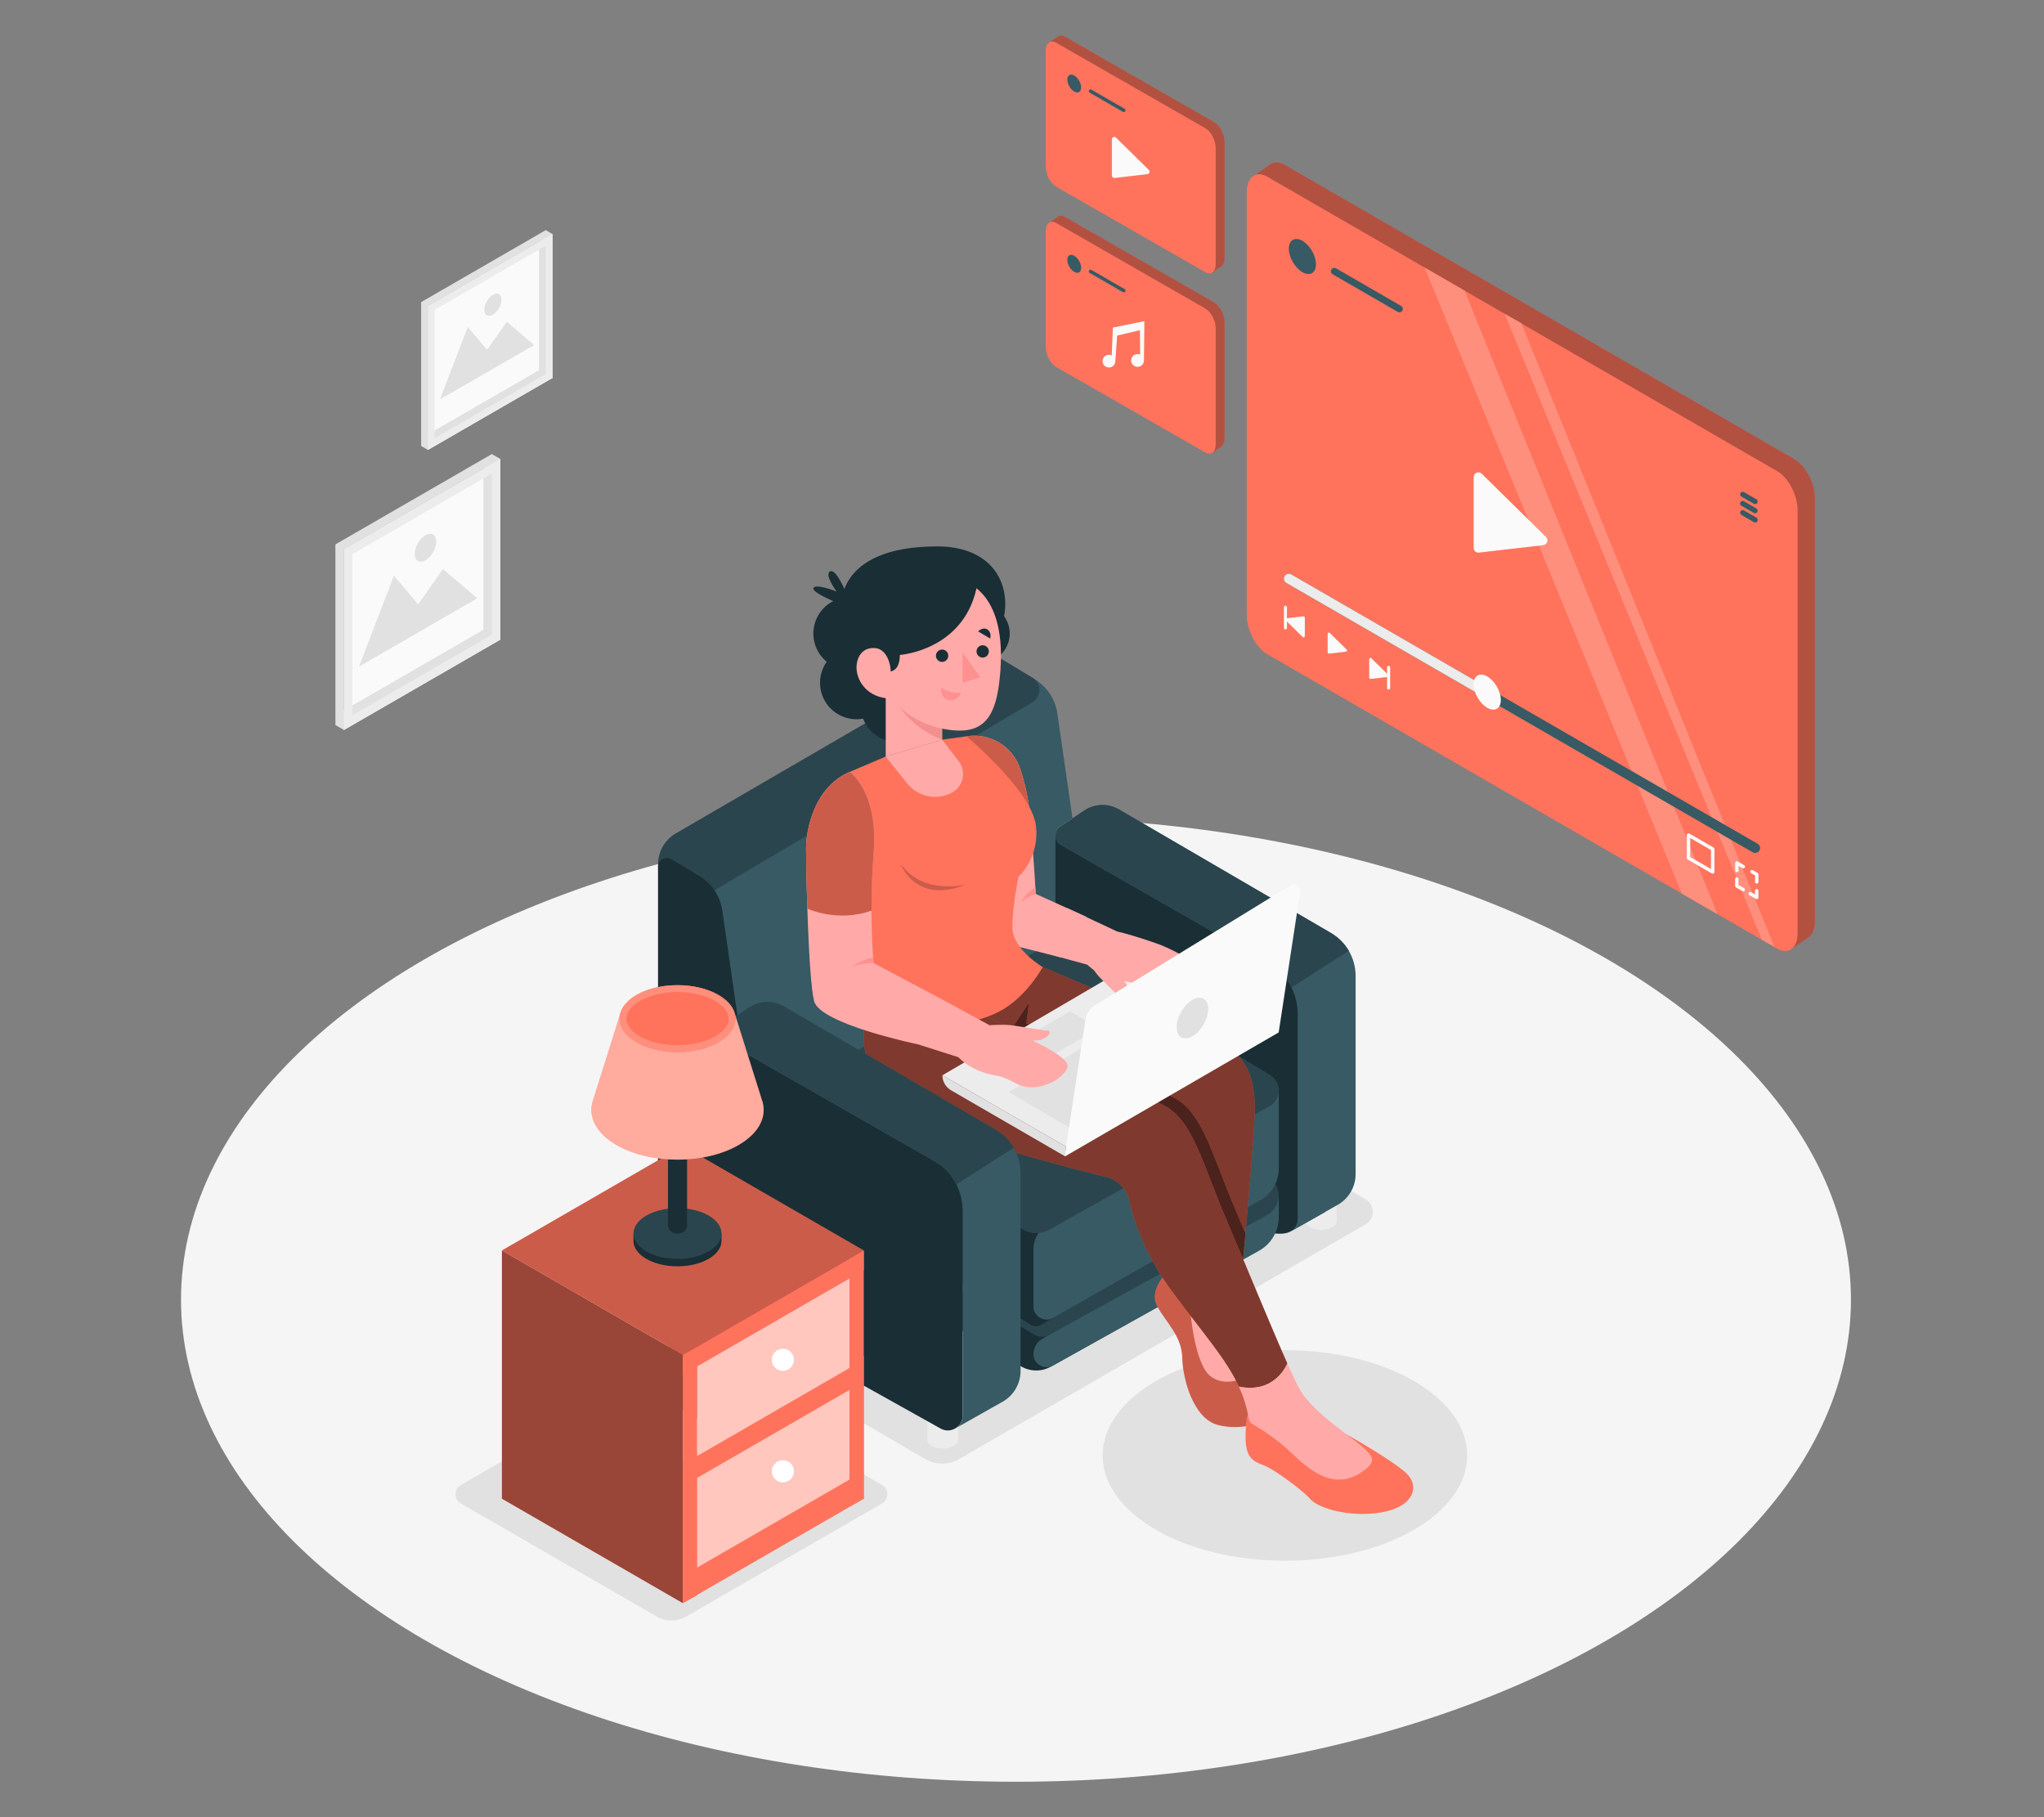 <?xml version="1.0" encoding="UTF-8"?>
<svg id="Layer_2" data-name="Layer 2" xmlns="http://www.w3.org/2000/svg" viewBox="0 0 540 480">
  <rect x="0" y="0" width="540" height="480" fill="#808080" stroke="none"/>
  <defs>
    <style>
      .cls-1, .cls-2, .cls-3, .cls-4, .cls-5, .cls-6, .cls-7, .cls-8, .cls-9, .cls-10, .cls-11, .cls-12, .cls-13, .cls-14, .cls-15, .cls-16, .cls-17, .cls-18, .cls-19, .cls-20, .cls-21 {
        stroke-width: 0px;
      }

      .cls-1, .cls-3 {
        opacity: .4;
      }

      .cls-1, .cls-15, .cls-16, .cls-21 {
        fill: #fff;
      }

      .cls-2 {
        fill: #ff735d;
      }

      .cls-4 {
        fill: #375a64;
      }

      .cls-5 {
        fill: #e1e1e1;
      }

      .cls-6 {
        fill: #ececec;
      }

      .cls-7 {
        fill: #2b454e;
      }

      .cls-8 {
        opacity: .3;
      }

      .cls-9 {
        opacity: .7;
      }

      .cls-10 {
        fill: #f5f5f5;
      }

      .cls-11 {
        fill: none;
      }

      .cls-12, .cls-21 {
        opacity: .2;
      }

      .cls-13 {
        fill: #1a2e35;
      }

      .cls-14 {
        fill: #ff9090;
      }

      .cls-16 {
        opacity: .6;
      }

      .cls-17 {
        fill: #fafafa;
      }

      .cls-18 {
        fill: #ffaaa8;
      }

      .cls-19 {
        opacity: .5;
      }

      .cls-20 {
        fill: #f38f8e;
      }
    </style>
  </defs>
  <g id="Layer_2-2" data-name="Layer 2">
    <g>
      <g>
        <ellipse class="cls-10" cx="268.41" cy="343.29" rx="220.59" ry="127.35"/>
        <path class="cls-5" d="m181.29,427l51.74-29.87c1.87-1.08,1.87-3.79,0-4.87l-51.74-29.87c-2.41-1.39-5.39-1.39-7.8,0l-51.74,29.87c-1.87,1.08-1.87,3.79,0,4.87l51.74,29.87c2.41,1.39,5.39,1.39,7.8,0Z"/>
        <path class="cls-5" d="m253.41,385.39l107.34-61.97c2.56-1.48,2.57-5.18.01-6.67l-85.81-50.05c-2.79-1.63-6.24-1.64-9.04-.02l-107.34,61.97c-2.56,1.48-2.57,5.18-.01,6.67l85.81,50.05c2.79,1.63,6.24,1.64,9.04.02Z"/>
        <ellipse class="cls-5" cx="339.46" cy="384.44" rx="48.16" ry="27.81"/>
        <g>
          <polygon class="cls-17" points="132.17 121.23 132.17 168.95 90.85 192.81 90.85 145.09 132.17 121.23 132.17 121.23"/>
          <path class="cls-5" d="m127.7,123.81v42.55l-36.85,21.28v-42.55l36.85-21.28m2.24-3.87l-41.33,23.86v47.72l2.24,1.29,41.33-23.86v-47.72l-2.24-1.29h0Z"/>
          <path class="cls-6" d="m129.94,125.1v42.55l-36.85,21.28v-42.55l36.85-21.28m2.24-3.87l-41.33,23.86v47.72l41.33-23.86v-47.72h0Z"/>
          <g>
            <polygon class="cls-5" points="126.11 158.03 94.85 176.08 104.08 152.05 110.48 159.64 117.02 150.33 126.11 158.03"/>
            <path class="cls-5" d="m115.26,143.04c0,1.82-1.28,4.03-2.85,4.94-1.58.91-2.85.17-2.85-1.65s1.28-4.03,2.85-4.94c1.57-.91,2.85-.17,2.85,1.65Z"/>
          </g>
        </g>
        <g>
          <polygon class="cls-17" points="145.96 61.82 145.96 99.83 113.04 118.84 113.04 80.83 145.96 61.82 145.96 61.82"/>
          <path class="cls-5" d="m142.4,63.88v33.9l-29.36,16.95v-33.9l29.36-16.95m1.78-3.09l-32.92,19.01v38.01l1.78,1.03,32.92-19.01v-38.01l-1.78-1.03h0Z"/>
          <path class="cls-6" d="m144.18,64.9v33.9l-29.36,16.95v-33.9l29.36-16.95m1.78-3.09l-32.92,19.01v38.01l32.92-19.01v-38.01h0Z"/>
          <g>
            <polygon class="cls-5" points="141.13 91.14 116.22 105.52 123.58 86.37 128.68 92.42 133.89 85 141.13 91.14"/>
            <path class="cls-5" d="m132.49,79.19c0,1.45-1.02,3.21-2.27,3.93-1.25.72-2.27.14-2.27-1.31s1.02-3.21,2.27-3.93c1.25-.72,2.27-.14,2.27,1.31Z"/>
          </g>
        </g>
        <g>
          <path class="cls-6" d="m244.97,373.07v7.2c0,.6.4,1.21,1.2,1.67,1.6.92,4.18.92,5.78,0,.8-.46,1.2-1.06,1.2-1.67v-7.2h-8.17Z"/>
          <path class="cls-6" d="m344.97,315.32v7.2c0,.6.4,1.21,1.2,1.67,1.6.92,4.18.92,5.78,0,.8-.46,1.2-1.06,1.2-1.67v-7.2h-8.17Z"/>
          <path class="cls-6" d="m184.35,337.92v7.2c0,.6.4,1.21,1.2,1.67,1.6.92,4.18.92,5.78,0,.8-.46,1.2-1.06,1.2-1.67v-7.2h-8.17Z"/>
          <g>
            <polygon class="cls-4" points="267.39 186.37 184.77 231.41 184.77 309.77 287.24 254.81 267.39 186.37"/>
            <path class="cls-4" d="m335.56,254.81s-.03-.02-.04-.03l-5.17-2.97-50.08-28.63c-1.84-1.05-1.93-3.67-.17-4.85l3.24-2.17-4-27.69c-.55-3.78-2.76-7.11-6.04-9.08l-7.38-4.43c-1.56-.94-3.55.19-3.55,2.01v100.92c0,3.54,1.92,6.81,5.01,8.54l69.66,38.91c1.24.69,2.6.62,3.7.04h0s.27-.15.27-.15c1.08-.67,1.83-1.86,1.83-3.3v-54.47c0-5.22-2.78-10.04-7.3-12.66Z"/>
            <path class="cls-7" d="m173.85,228.99v-.7c0-3.36,1.79-6.47,4.7-8.16l79.78-46.36c1.8-1.05,4.03-1.03,5.82.05l8.63,5.21c2.44,1.47,2.43,5.02-.03,6.47l-84.01,49.68-14.89-6.18Z"/>
            <path class="cls-13" d="m278.83,220.54v79.16l55.65,25.46c2.32,1.06,5.01.95,7.23-.31l8.4-4.74v-66.59l-71.28-32.98Z"/>
            <g>
              <path class="cls-13" d="m277.62,361.01l44.02-24.68c9.33-5.23,9.55-18.58.4-24.12l-43.81-26.51c-.24-.14-.53-.15-.77-.02l-68.09,37.63c-.52.29-.54,1.03-.02,1.34l60.34,36.23c2.43,1.46,5.46,1.5,7.93.12Z"/>
              <path class="cls-4" d="m273.02,357.67c0,2.66,2.87,4.33,5.19,3.02l54.4-30.3c3.23-1.8,5.23-5.2,5.23-8.9v-5.35l-62.4,37.45c-1.49.82-2.41,2.39-2.41,4.09h0Z"/>
              <path class="cls-7" d="m277.18,352.61l57.58-31.67c3.93-2.16,4.09-7.74.29-10.13l-55.61-34.88-69.65,38.5,63.48,38.12c1.2.72,2.69.74,3.91.06Z"/>
            </g>
            <g>
              <path class="cls-13" d="m274.81,350.02l58.15-32.99-55.11-44.13-69.65,38.5,64.25,38.58c.72.43,1.62.45,2.36.04Z"/>
              <path class="cls-4" d="m273.02,330.05v15.05c0,2.66,2.87,4.33,5.19,3.02l54.76-31.09c3.01-1.71,4.87-4.9,4.87-8.36v-21.31l-61.04,36.06c-2.34,1.38-3.78,3.9-3.78,6.62Z"/>
              <path class="cls-7" d="m277.23,324.8l58.16-32.6c3.19-1.79,3.27-6.36.14-8.25l-57.67-34.9-69.65,38.5,61.88,37.15c2.19,1.32,4.92,1.36,7.15.11Z"/>
            </g>
            <g>
              <path class="cls-4" d="m295.64,213.81c-2.88-1.68-6.46-1.56-9.22.29l-3.09,2.07-3.24,2.17c-1.76,1.18-1.67,3.8.17,4.85l50.08,28.63,4.99,2.85c.08.05.16.11.24.16,4.67,2.58,7.27,7.8,7.27,13.14v53.98c0,1.45-.76,2.63-1.83,3.3l12.37-6.98c2.94-1.66,4.76-4.77,4.76-8.15v-52.33c0-4.67-2.48-8.99-6.52-11.35l-55.99-32.63Z"/>
              <path class="cls-7" d="m351.63,246.45l-55.99-32.63c-2.88-1.68-6.46-1.56-9.22.29l-3.09,2.07-3.24,2.17c-1.76,1.18-1.67,3.8.17,4.85l50.08,28.63,4.99,2.85c.08.05.16.11.24.16,2.5,1.38,4.39,3.51,5.62,6.01l15.14-9.69c-1.12-1.92-2.73-3.55-4.72-4.71Z"/>
            </g>
            <path class="cls-13" d="m222.23,161.08s-2.2-16.75,25.39-16.75c22.98,0,22.15,24.79,7.45,31.91l-32.84-15.16Z"/>
            <circle class="cls-13" cx="224.51" cy="167.35" r="9.63" transform="translate(-33.69 275.72) rotate(-59.47)"/>
            <path class="cls-13" d="m266.76,167.34c0,4.28-3.47,7.74-7.74,7.74s-7.74-3.47-7.74-7.74,3.47-7.74,7.74-7.74,7.74,3.47,7.74,7.74Z"/>
            <circle class="cls-13" cx="226.27" cy="180.36" r="9.63" transform="translate(-61.26 212.82) rotate(-45)"/>
            <circle class="cls-13" cx="236.99" cy="186.37" r="9.63" transform="translate(1.34 374.42) rotate(-76.77)"/>
            <g>
              <path class="cls-18" d="m310.46,337.41l19.49,25.9-5.41,4.28s-7.8-1.63-10.56-11.95c-2.77-10.31-3.52-18.23-3.52-18.23Z"/>
              <path class="cls-2" d="m308.7,335.65s-5.41,4.9-3.02,9.31c2.39,4.4,6.54,7.92,6.66,13.71.13,5.78,3.02,16.1,9.43,17.73,6.41,1.63,12.7-.6,12.57-2.88-.13-2.28-4.4-10.2-4.4-10.2,0,0-5.89,3.65-10.24.13-4.35-3.52-5.35-18.36-5.35-18.36l-5.66-9.43Z"/>
              <path class="cls-12" d="m308.7,335.65s-5.41,4.9-3.02,9.31c2.39,4.4,6.54,7.92,6.66,13.71.13,5.78,3.02,16.1,9.43,17.73,6.41,1.63,12.7-.6,12.57-2.88-.13-2.28-4.4-10.2-4.4-10.2,0,0-5.89,3.65-10.24.13-4.35-3.52-5.35-18.36-5.35-18.36l-5.66-9.43Z"/>
              <path class="cls-2" d="m275.47,255.45s43.41,18.37,46.93,20.17c3.52,1.8,9.68,4.98,9.05,19.11-.63,14.13-4.16,49.21-4.16,49.21l-23.81-45.77-61.47-29.26,33.45-13.47Z"/>
              <path class="cls-19" d="m275.47,255.45s43.41,18.37,46.93,20.17c3.52,1.8,9.68,4.98,9.05,19.11-.63,14.13-4.16,49.21-4.16,49.21l-23.81-45.77-61.47-29.26,33.45-13.47Z"/>
              <path class="cls-2" d="m329.04,325.8c-.92,10.01-1.74,18.15-1.74,18.15l-23.81-45.77-43.82-20.86,9.96-7.79c14.01,7.03,34.35,17.24,40.43,20.35,7.73,3.96,10.12,15.17,16.79,30.75.71,1.65,1.44,3.39,2.2,5.18Z"/>
              <path class="cls-9" d="m329.04,325.8c-.92,10.01-1.74,18.15-1.74,18.15l-23.81-45.77-43.82-20.86,9.96-7.79c14.01,7.03,34.35,17.24,40.43,20.35,7.73,3.96,10.12,15.17,16.79,30.75.71,1.65,1.44,3.39,2.2,5.18Z"/>
              <polygon class="cls-2" points="271.87 264.81 267.39 271.59 270.89 272.12 271.87 264.81"/>
              <polygon class="cls-9" points="271.87 264.81 267.39 271.59 270.89 272.12 271.87 264.81"/>
              <g>
                <path class="cls-2" d="m329.69,373.51s-.62,1.04-.62,6.28,2.04,6.28,4.68,7.22c2.64.94,10.28,6.51,12.4,8.96,2.12,2.45,10.61,5,19,3.49,8.39-1.51,10.17-7,6.13-10.56-4.04-3.56-15.54-10.02-15.54-10.02l-26.06-5.37Z"/>
                <g>
                  <path class="cls-2" d="m229.17,266.3l18.67-4.32s51.87,26.01,59.6,29.97c7.73,3.96,10.12,15.17,16.79,30.75,5.01,11.71,11.55,27.79,15.87,37.44,0,0-3.07,8.15-12.8,6.1h0c-3.3-7.19-9.12-13.64-17.59-25.06-7.34-9.91-10.2-18.65-11.31-23.89-.67-3.17-3.07-5.67-6.22-6.43-8.56-2.08-26.01-6.6-44.43-12.94-25.93-8.94-18.58-31.62-18.58-31.62Z"/>
                  <path class="cls-19" d="m229.17,266.3l18.67-4.32s51.87,26.01,59.6,29.97c7.73,3.96,10.12,15.17,16.79,30.75,5.01,11.71,11.55,27.79,15.87,37.44,0,0-3.07,8.15-12.8,6.1h0c-3.3-7.19-9.12-13.64-17.59-25.06-7.34-9.91-10.2-18.65-11.31-23.89-.67-3.17-3.07-5.67-6.22-6.43-8.56-2.08-26.01-6.6-44.43-12.94-25.93-8.94-18.58-31.62-18.58-31.62Z"/>
                  <path class="cls-18" d="m340.1,360.14c1.42,3.18,2.61,5.67,3.41,7.07,3.25,5.66,12.76,11.79,16.08,14.68,3.32,2.9,4.06,3.99.86,6.44-8.08,6.2-15.1-.57-19.63-4.9-3.54-3.39-8.11-6.2-9.94-7.27-.52-.3-.86-.83-.96-1.42-.54-3.12-1.42-5.85-2.63-8.49h0c9.73,2.05,12.8-6.11,12.8-6.11Z"/>
                </g>
              </g>
              <polygon class="cls-6" points="248.97 284.03 281.63 302.88 335.93 271.48 303.27 252.24 248.97 284.03"/>
              <polygon class="cls-5" points="278.12 278.66 290.37 271.59 282.69 267.16 270.44 274.23 278.12 278.66"/>
              <polygon class="cls-5" points="283.02 298.17 266.51 288.46 298.77 268.94 283.02 298.17"/>
              <g>
                <path class="cls-18" d="m282.05,239.91l13.07,6.13c5.24,1.23,11.54,3.57,11.54,3.57,0,0,9.09,3.72,9.5,6.15.42,2.44-6.82,8.31-13.18,5.45-1.28-.58-3.6-1.74-5.3-1.92-1.71-.18-6.77-.98-10.44-4.48l-10.57-2.9s-5.44-10.48,5.38-12Z"/>
                <path class="cls-18" d="m290.51,258.14c1.51,1.62,5.83,5.71,6.77,6.89.94,1.18,3.16-1.86-.73-6.38,0,0-5.19-1.79-9.41-5.12,0,0,1.86,3,3.38,4.62Z"/>
              </g>
              <g>
                <path class="cls-18" d="m255.33,194.49h0c6.2-.97,12.23,2.65,14.2,8.61,1.18,3.58,2.24,7.95,2.65,12.84,1.13,13.45,1.45,20.18,1.45,20.18l13.52,6.13s-7.3.35-6.8,10.66l-16.83-4.24-8.17-54.17Z"/>
                <path class="cls-2" d="m272.56,220.68c-.12-1.48-.25-3.06-.39-4.74-.41-4.89-1.47-9.26-2.65-12.84-1.97-5.96-8-9.57-14.2-8.61l4.95,32.82,12.28-6.64Z"/>
                <path class="cls-12" d="m272.56,220.68c-.12-1.48-.25-3.06-.39-4.74-.41-4.89-1.47-9.26-2.65-12.84-1.97-5.96-8-9.57-14.2-8.61l4.95,32.82,12.28-6.64Z"/>
                <path class="cls-14" d="m273.62,236.12s-2.58.75-3.99,2.45c0,0,1.63-3.1,3.91-4.06l.08,1.6Z"/>
              </g>
              <path class="cls-2" d="m234,199.84l-9.48,4.04v27.81s4.74,10.56,4.74,22.45v13.77s19.39,6.91,34.43-.57c7.28-3.62,11.79-11.88,11.79-11.88,0,0-8.02-4.72-8.02-10.47s1.6-13.39,1.6-13.39c0,0,5.62-4.9,4.62-13.49-1.07-9.18-18.36-23.61-18.36-23.61l-6.44.88-14.89,4.46Z"/>
              <g>
                <polygon class="cls-18" points="234 199.84 248.89 195.38 248.89 177.36 234 177.36 234 199.84"/>
                <path class="cls-20" d="m248.89,195.38c-5.26-2.03-10.76-6.11-13.68-13.01v-5.01h13.68v18.02Z"/>
                <path class="cls-18" d="m252.36,152.95s13.62.8,11.94,24.08c-.78,10.77-3.3,16.34-11.59,15.93-9.39-.46-22.73-6.92-21.85-25.34s21.51-14.67,21.51-14.67Z"/>
                <path class="cls-13" d="m234,177.36s3.73.98,3.73-4.36c0,0,16.59-1.12,20.25-17.59,0,0-1.64-4.93-11.99-4.93s-19.06,9.16-16.36,21.75l4.37,5.13Z"/>
                <polygon class="cls-14" points="254.31 172.36 254.31 180.36 259 178.92 254.31 172.36"/>
                <g>
                  <path class="cls-13" d="m247.26,173.21c0,.9.73,1.63,1.63,1.63s1.63-.73,1.63-1.63-.73-1.63-1.63-1.63-1.63.73-1.63,1.63Z"/>
                  <circle class="cls-13" cx="259.61" cy="172.07" r="1.63"/>
                  <path class="cls-13" d="m261.6,168.67l-3.19-1.89s1.22-1.27,2.44-.51c1.22.76.75,2.4.75,2.4Z"/>
                </g>
                <path class="cls-14" d="m253.9,183.01s-3.09.28-5.25-1.41c0,0-.36,2.76,1.96,3.29,2.32.53,3.29-1.89,3.29-1.89Z"/>
                <path class="cls-18" d="m235.32,177.96c.04-1.35-.18-2.71-.73-3.95-.62-1.39-1.72-2.78-3.62-2.84-4.18-.11-4.75,3.91-4.69,5.35.15,3.76,3.2,7.83,8.87,7.99l.18-6.55Z"/>
              </g>
              <path class="cls-18" d="m248.89,195.38l4.39,5.71c2.1,2.73,1.23,6.7-1.82,8.3h0c-4.02,2.11-8.96,1.07-11.8-2.47l-5.66-7.07,14.89-4.46Z"/>
              <g>
                <path class="cls-18" d="m248.97,264.03l12.45,6.78s3.52-.27,5.72,0c2.2.27,8.05,1.33,9.56,1.4,1.51.06.06,2.89-3.9,2.64,0,0,8.93,4.09,9.24,6.54.31,2.45-7.16,8.02-13.39,4.9-1.26-.63-3.52-1.89-5.22-2.14-1.7-.25-6.73-1.26-10.25-4.9l-10.44-3.33s-4.65-10.81,6.22-11.88Z"/>
                <g>
                  <path class="cls-18" d="m224.51,203.88s7.56,5.22,6.29,21.27c-1.26,16.06-.01,29.26-.01,29.26l18.18,9.62s-6.15,3.47-6.22,11.88c0,0-26.11-5.38-27.67-11.46-1.56-6.08-2.13-35.17-2.13-40.22s2.08-16.32,11.57-20.36Z"/>
                  <path class="cls-2" d="m212.95,224.23c0,2.14.1,8.6.34,15.79,0,0,8.1,3.73,16.96.5h0c-.01-4.48.12-9.75.56-15.37,1.26-16.06-6.29-21.27-6.29-21.27-9.48,4.04-11.57,15.3-11.57,20.36Z"/>
                  <path class="cls-12" d="m212.95,224.23c0,2.14.1,8.6.34,15.79,0,0,8.1,3.73,16.96.5h0c-.01-4.48.12-9.75.56-15.37,1.26-16.06-6.29-21.27-6.29-21.27-9.48,4.04-11.57,15.3-11.57,20.36Z"/>
                  <path class="cls-14" d="m230.79,254.41s-3.26-.13-5.84,1.07c0,0,2.14-1.9,5.72-2.52l.12,1.45Z"/>
                </g>
              </g>
              <path class="cls-17" d="m343.5,235.51l-5.68,37.16s-.02.05-.04.06l-56.39,32.71c-.06.04-.14-.02-.13-.09l5.51-36.04c.24-1.56,1.15-2.93,2.49-3.75l51.74-31.73c1.21-.74,2.72.27,2.51,1.67Z"/>
              <path class="cls-5" d="m281.38,305.44l-30.13-17.45c-1.41-.82-2.28-2.33-2.28-3.96h0l32.66,18.85-.25,2.56Z"/>
              <path class="cls-5" d="m310.86,271.32c0,2.65,1.86,3.73,4.16,2.4,2.3-1.33,4.16-4.55,4.16-7.21s-1.86-3.73-4.16-2.4c-2.3,1.33-4.16,4.55-4.16,7.21Z"/>
              <path class="cls-12" d="m255.33,233.59s-11.38,3.09-17.42-5.46c0,0,3.9,11.04,17.42,5.46Z"/>
            </g>
            <path class="cls-13" d="m223.75,157.11s-2.76-7.01-4.43-6.18c-1.67.82,1.71,5.32,1.71,5.32,0,0-5.65-2.22-6.13-.91-.48,1.31,7.22,4.26,7.22,4.26l1.62-2.49Z"/>
            <path class="cls-11" d="m247.03,306.82c-.07-.04-.14-.1-.22-.14l-4.99-2.85,5.17,2.97s.03.02.04.03Z"/>
            <path class="cls-13" d="m247.03,306.82s-.03-.02-.04-.03l-5.17-2.97-50.08-28.63c-1.84-1.05-1.93-3.67-.17-4.85l3.24-2.17-4-27.69c-.55-3.78-2.76-7.11-6.04-9.08l-7.38-4.43c-1.56-.94-3.55.19-3.55,2.01v100.92c0,3.54,1.92,6.81,5.01,8.54l69.66,38.91c1.24.69,2.6.62,3.7.04h0s.27-.15.27-.15c1.08-.67,1.83-1.86,1.83-3.3v-54.47c0-5.22-2.78-10.04-7.3-12.66Z"/>
            <g>
              <path class="cls-4" d="m207.12,265.81c-2.88-1.68-6.46-1.56-9.22.29l-3.09,2.07-3.24,2.17c-1.76,1.18-1.67,3.8.17,4.85l50.08,28.63,4.99,2.85c.08.05.16.11.24.16,4.67,2.58,7.27,7.8,7.27,13.14v53.98c0,1.45-.76,2.63-1.83,3.3l12.37-6.98c2.94-1.66,4.76-4.77,4.76-8.15v-52.33c0-4.67-2.48-8.99-6.52-11.35l-55.99-32.63Z"/>
              <path class="cls-7" d="m263.11,298.45l-55.99-32.63c-2.88-1.68-6.46-1.56-9.22.29l-3.09,2.07-3.24,2.17c-1.76,1.18-1.67,3.8.17,4.85l50.08,28.63,4.99,2.85c.08.05.16.11.24.16,2.5,1.38,4.39,3.51,5.62,6.01l15.14-9.68c-1.12-1.92-2.73-3.55-4.72-4.71Z"/>
            </g>
          </g>
        </g>
        <g>
          <polygon class="cls-2" points="224.42 332.39 224.42 397.96 176.62 370.37 176.62 304.79 224.42 332.39"/>
          <polygon class="cls-3" points="224.42 332.39 224.42 397.96 176.62 370.37 176.62 304.79 224.42 332.39"/>
          <polygon class="cls-2" points="228.2 330.3 228.2 395.87 224.42 397.96 224.42 332.39 228.2 330.3"/>
          <polygon class="cls-2" points="180.4 357.89 180.4 423.46 132.6 395.87 132.6 330.3 180.4 357.89"/>
          <polygon class="cls-3" points="180.4 357.89 180.4 423.46 132.6 395.87 132.6 330.3 180.4 357.89"/>
          <polygon class="cls-2" points="184.18 355.8 184.18 421.37 180.4 423.46 180.4 357.89 184.18 355.8"/>
          <polygon class="cls-2" points="180.4 363.12 228.2 335.52 228.2 330.3 180.4 357.89 180.4 363.12"/>
          <polygon class="cls-2" points="180.4 423.46 228.2 395.87 228.2 358.21 180.4 385.8 180.4 423.46"/>
          <polygon class="cls-2" points="180.4 357.89 228.2 330.3 180.4 302.7 132.6 330.3 180.4 357.89"/>
          <polygon class="cls-12" points="180.4 357.89 228.2 330.3 180.4 302.7 132.6 330.3 180.4 357.89"/>
          <polygon class="cls-2" points="184.18 384.6 224.42 361.36 224.42 337.69 184.18 360.92 184.18 384.6"/>
          <polygon class="cls-16" points="184.18 384.6 224.42 361.36 224.42 337.69 184.18 360.92 184.18 384.6"/>
          <circle class="cls-15" cx="206.83" cy="359.18" r="2.93"/>
          <polygon class="cls-2" points="184.18 414.06 224.42 390.83 224.42 367.15 184.18 390.38 184.18 414.06"/>
          <polygon class="cls-16" points="184.18 414.06 224.42 390.83 224.42 367.15 184.18 390.38 184.18 414.06"/>
          <path class="cls-15" d="m203.9,388.64c0,1.62,1.31,2.93,2.93,2.93s2.93-1.31,2.93-2.93-1.31-2.93-2.93-2.93-2.93,1.31-2.93,2.93Z"/>
        </g>
        <g>
          <path class="cls-13" d="m167.87,325.83c.54-1.02,1.5-1.98,2.9-2.79,4.54-2.62,11.9-2.62,16.44,0,1.4.81,2.36,1.77,2.9,2.79h.5v1.95h0c0,1.72-1.14,3.44-3.41,4.75-4.54,2.62-11.9,2.62-16.44,0-2.27-1.31-3.41-3.03-3.41-4.75h0v-1.95h.5Z"/>
          <path class="cls-7" d="m170.77,330.57c4.54,2.62,11.9,2.62,16.44,0,4.54-2.62,4.54-6.87,0-9.49-4.54-2.62-11.9-2.62-16.44,0-4.54,2.62-4.54,6.87,0,9.49Z"/>
          <path class="cls-13" d="m178.73,270.21h.52c1.25,0,2.26,1.01,2.26,2.26v53.36h-5.04v-53.36c0-1.25,1.01-2.26,2.26-2.26Z" transform="translate(357.99 596.04) rotate(180)"/>
          <g>
            <path class="cls-2" d="m156.46,291.29h0c.07-.28.16-.56.26-.83l7.13-22.67h30.28l7.13,22.67c.1.28.19.55.26.83h0c.99,3.96-1.15,8.14-6.43,11.18-8.89,5.13-23.3,5.13-32.2,0-5.28-3.05-7.42-7.22-6.43-11.18Z"/>
            <path class="cls-1" d="m156.46,291.29h0c.07-.28.16-.56.26-.83l7.13-22.67h30.28l7.13,22.67c.1.28.19.55.26.83h0c.99,3.96-1.15,8.14-6.43,11.18-8.89,5.13-23.3,5.13-32.2,0-5.28-3.05-7.42-7.22-6.43-11.18Z"/>
            <path class="cls-2" d="m168.18,275.3c5.97,3.45,15.66,3.45,21.63,0,5.97-3.45,5.97-9.04,0-12.49-5.97-3.45-15.66-3.45-21.63,0-5.97,3.45-5.97,9.04,0,12.49Z"/>
            <path class="cls-2" d="m178.99,260.23v1.8c3.78,0,7.3.83,9.92,2.35,2.31,1.33,3.58,3,3.58,4.69s-1.27,3.36-3.58,4.69c-2.62,1.51-6.14,2.35-9.92,2.35s-7.3-.83-9.92-2.35c-2.31-1.33-3.58-3-3.58-4.69s1.27-3.36,3.58-4.69c2.62-1.51,6.14-2.35,9.92-2.35v-1.8m0,0c-3.92,0-7.83.86-10.82,2.59-5.97,3.45-5.97,9.04,0,12.49,2.99,1.72,6.9,2.59,10.82,2.59s7.83-.86,10.82-2.59c5.97-3.45,5.97-9.04,0-12.49-2.99-1.72-6.9-2.59-10.82-2.59h0Z"/>
            <path class="cls-21" d="m178.99,260.23v1.8c3.78,0,7.3.83,9.92,2.35,2.31,1.33,3.58,3,3.58,4.69s-1.27,3.36-3.58,4.69c-2.62,1.51-6.14,2.35-9.92,2.35s-7.3-.83-9.92-2.35c-2.31-1.33-3.58-3-3.58-4.69s1.27-3.36,3.58-4.69c2.62-1.51,6.14-2.35,9.92-2.35v-1.8m0,0c-3.92,0-7.83.86-10.82,2.59-5.97,3.45-5.97,9.04,0,12.49,2.99,1.72,6.9,2.59,10.82,2.59s7.83-.86,10.82-2.59c5.97-3.45,5.97-9.04,0-12.49-2.99-1.72-6.9-2.59-10.82-2.59h0Z"/>
          </g>
        </g>
        <g>
          <g>
            <path class="cls-2" d="m474.09,121.3l-134.72-77.78c-1.55-.89-2.94-.83-3.92,0l-4.66,3.22,3.18,3.93v108.64c0,3.98,2.42,8.6,5.4,10.33l133.37,77,.25,4.24,4.91-3.37c.98-.74,1.58-2.19,1.58-4.18v-111.7c0-3.98-2.42-8.6-5.4-10.33Z"/>
            <path class="cls-8" d="m474.09,121.3l-134.72-77.78c-1.55-.89-2.94-.83-3.92,0l-4.66,3.22,3.18,3.93v108.64c0,3.98,2.42,8.6,5.4,10.33l133.37,77,.25,4.24,4.91-3.37c.98-.74,1.58-2.19,1.58-4.18v-111.7c0-3.98-2.42-8.6-5.4-10.33Z"/>
            <path class="cls-2" d="m469.5,250.57l-134.72-77.78c-2.98-1.72-5.4-6.35-5.4-10.33V50.76c0-3.98,2.42-5.81,5.4-4.09l134.72,77.78c2.98,1.72,5.4,6.35,5.4,10.33v111.7c0,3.98-2.42,5.81-5.4,4.09Z"/>
          </g>
          <g>
            <polygon class="cls-2" points="444.33 236.04 453.73 241.47 386.91 76.78 386.91 76.78 376.39 70.7 444.33 236.04"/>
            <polygon class="cls-21" points="444.33 236.04 453.73 241.47 386.91 76.78 386.91 76.78 376.39 70.7 444.33 236.04"/>
          </g>
          <g>
            <polygon class="cls-2" points="465.48 248.28 468.75 250.07 401.93 85.38 401.93 85.38 397.54 82.94 465.48 248.28"/>
            <polygon class="cls-21" points="465.48 248.28 468.75 250.07 401.93 85.38 401.93 85.38 397.54 82.94 465.48 248.28"/>
          </g>
          <path class="cls-4" d="m347.67,69.82c0,2.29-1.61,3.21-3.59,2.07-1.98-1.14-3.59-3.93-3.59-6.21s1.61-3.21,3.59-2.07c1.98,1.14,3.59,3.93,3.59,6.21Z"/>
          <path class="cls-4" d="m369.7,82.5c-.15,0-.31-.04-.45-.12l-17.19-9.93c-.43-.25-.58-.8-.33-1.24.25-.43.81-.58,1.24-.33l17.19,9.93c.43.25.58.8.33,1.24-.17.29-.47.45-.79.45Z"/>
          <path class="cls-4" d="m463.69,225.3c-.22,0-.44-.06-.65-.17l-123.19-71.14c-.62-.36-.84-1.15-.48-1.78.36-.62,1.15-.83,1.78-.48l123.19,71.14c.62.36.84,1.15.48,1.78-.24.42-.68.65-1.13.65Z"/>
          <g>
            <path class="cls-4" d="m463.69,133.16c-.12,0-.23-.03-.34-.09l-3.29-1.9c-.33-.19-.44-.6-.25-.93.19-.33.6-.43.93-.25l3.29,1.9c.33.19.44.6.25.93-.13.22-.35.34-.59.34Z"/>
            <path class="cls-4" d="m463.69,135.58c-.12,0-.23-.03-.34-.09l-3.3-1.9c-.32-.19-.44-.6-.25-.93.19-.33.6-.44.93-.25l3.29,1.9c.32.19.44.6.25.93-.13.22-.35.34-.59.34Z"/>
            <path class="cls-4" d="m463.69,138.01c-.12,0-.23-.03-.34-.09l-3.29-1.9c-.33-.19-.44-.6-.25-.93.19-.33.6-.44.93-.25l3.29,1.9c.33.19.44.6.25.93-.13.22-.35.34-.59.34Z"/>
          </g>
          <path class="cls-17" d="m389.32,126.03v18.69c0,.75.66,1.34,1.4,1.25l16.98-1.97c1.05-.12,1.49-1.4.74-2.15l-16.98-16.72c-.8-.78-2.14-.22-2.14.9Z"/>
          <path class="cls-6" d="m392.91,181.62l-51.76-29.89c-.62-.36-1.42-.15-1.78.48-.36.62-.15,1.42.48,1.78l53.06,30.64v-3Z"/>
          <path class="cls-17" d="m396.5,184.89c0,2.29-1.61,3.21-3.59,2.07-1.98-1.14-3.59-3.93-3.59-6.21s1.61-3.21,3.59-2.07c1.98,1.14,3.59,3.93,3.59,6.21Z"/>
          <g>
            <path class="cls-17" d="m350.75,167.42v4.91c0,.2.17.35.37.33l4.46-.52c.28-.03.39-.37.19-.56l-4.46-4.39c-.21-.21-.56-.06-.56.24Z"/>
            <path class="cls-17" d="m361.73,174.1v4.91c0,.2.17.35.37.33l4.46-.52c.28-.03.39-.37.19-.56l-4.46-4.39c-.21-.21-.56-.06-.56.24Z"/>
            <path class="cls-17" d="m366.86,182.15c-.22,0-.4-.18-.4-.4v-5.47c0-.22.18-.4.4-.4s.4.18.4.4v5.47c0,.22-.18.4-.4.4Z"/>
            <path class="cls-17" d="m344.72,168.04v-4.91c0-.2-.17-.35-.37-.33l-4.46.52c-.28.03-.39.37-.19.56l4.46,4.39c.21.21.56.06.56-.24Z"/>
            <path class="cls-17" d="m339.6,166.26c-.22,0-.4-.18-.4-.4v-5.47c0-.22.18-.4.4-.4s.4.18.4.4v5.47c0,.22-.18.4-.4.4Z"/>
          </g>
          <g>
            <path class="cls-17" d="m458.86,230.39c-.25,0-.45-.2-.45-.45v-1.99c0-.16.09-.31.23-.39.14-.08.31-.08.45,0l1.69.97c.22.12.29.4.17.62-.12.22-.4.29-.62.17l-1.01-.58v1.21c0,.25-.2.45-.45.45Z"/>
            <path class="cls-17" d="m460.55,235.44c-.08,0-.15-.02-.23-.06l-1.69-.97c-.14-.08-.23-.23-.23-.39v-1.82c0-.25.2-.45.45-.45s.45.2.45.45v1.56l1.46.84c.22.12.29.4.17.62-.08.15-.24.23-.39.23Z"/>
            <path class="cls-17" d="m464.12,237.5c-.08,0-.16-.02-.23-.06l-1.74-1c-.22-.12-.29-.4-.17-.62.12-.22.4-.29.62-.17l1.06.61v-.98c0-.25.2-.45.45-.45s.45.2.45.45v1.77c0,.16-.09.31-.23.39-.07.04-.15.06-.23.06Z"/>
            <path class="cls-17" d="m464.12,233.41c-.25,0-.45-.2-.45-.45v-1.72l-1.05-.6c-.22-.12-.29-.4-.17-.62.12-.22.4-.29.62-.17l1.27.73c.14.08.23.23.23.39v1.98c0,.25-.2.45-.45.45Z"/>
          </g>
          <path class="cls-17" d="m452.48,230.78c-.08,0-.16-.02-.23-.06l-6.39-3.69c-.14-.08-.23-.23-.23-.39v-6.07c0-.16.09-.31.23-.39.14-.08.31-.08.45,0l6.39,3.69c.14.08.23.23.23.39v6.07c0,.16-.09.31-.23.39-.07.04-.15.06-.23.06Zm-5.94-4.4l5.48,3.17v-5.02l-5.48-3.17v5.02Z"/>
        </g>
        <g>
          <g>
            <path class="cls-2" d="m320.75,32.25l-39.37-22.56c-.79-.46-1.5-.42-2,0l-2.38,1.65,1.63,2.01v29.08c0,2.03,1.24,4.4,2.76,5.28l38.68,22.17.13,2.17,2.51-1.72c.5-.38.81-1.12.81-2.14v-30.65c0-2.03-1.24-4.4-2.76-5.28Z"/>
            <path class="cls-8" d="m320.75,32.25l-39.37-22.56c-.79-.46-1.5-.42-2,0l-2.38,1.65,1.63,2.01v29.08c0,2.03,1.24,4.4,2.76,5.28l38.68,22.17.13,2.17,2.51-1.72c.5-.38.81-1.12.81-2.14v-30.65c0-2.03-1.24-4.4-2.76-5.28Z"/>
            <path class="cls-2" d="m318.41,71.88l-39.37-22.56c-1.53-.88-2.76-3.24-2.76-5.28V13.39c0-2.03,1.24-2.97,2.76-2.09l39.37,22.56c1.53.88,2.76,3.24,2.76,5.28v30.65c0,2.03-1.24,2.97-2.76,2.09Z"/>
          </g>
          <path class="cls-4" d="m285.63,23.13c0,1.17-.82,1.64-1.83,1.06-1.01-.58-1.83-2.01-1.83-3.18s.82-1.64,1.83-1.06c1.01.58,1.83,2.01,1.83,3.18Z"/>
          <path class="cls-4" d="m296.89,29.61c-.08,0-.16-.02-.23-.06l-8.79-5.08c-.22-.13-.3-.41-.17-.63.13-.22.41-.3.63-.17l8.79,5.08c.22.13.3.41.17.63-.09.15-.24.23-.4.23Z"/>
          <path class="cls-17" d="m293.74,36.81v9.56c0,.38.34.68.72.64l8.68-1.01c.54-.06.76-.72.38-1.1l-8.68-8.55c-.41-.4-1.09-.11-1.09.46Z"/>
        </g>
        <g>
          <g>
            <path class="cls-2" d="m320.75,79.87l-39.37-22.56c-.79-.46-1.5-.42-2,0l-2.38,1.65,1.63,2.01v29.08c0,2.03,1.24,4.4,2.76,5.28l38.68,22.17.13,2.17,2.51-1.72c.5-.38.81-1.12.81-2.14v-30.65c0-2.03-1.24-4.4-2.76-5.28Z"/>
            <path class="cls-8" d="m320.75,79.87l-39.37-22.56c-.79-.46-1.5-.42-2,0l-2.38,1.65,1.63,2.01v29.08c0,2.03,1.24,4.4,2.76,5.28l38.68,22.17.13,2.17,2.51-1.72c.5-.38.81-1.12.81-2.14v-30.65c0-2.03-1.24-4.4-2.76-5.28Z"/>
            <path class="cls-2" d="m318.41,119.5l-39.37-22.56c-1.53-.88-2.76-3.24-2.76-5.28v-30.65c0-2.03,1.24-2.97,2.76-2.09l39.37,22.56c1.53.88,2.76,3.24,2.76,5.28v30.65c0,2.03-1.24,2.97-2.76,2.09Z"/>
          </g>
          <path class="cls-4" d="m285.63,70.75c0,1.17-.82,1.64-1.83,1.06-1.01-.58-1.83-2.01-1.83-3.18s.82-1.64,1.83-1.06c1.01.58,1.83,2.01,1.83,3.18Z"/>
          <path class="cls-4" d="m296.89,77.23c-.08,0-.16-.02-.23-.06l-8.79-5.08c-.22-.13-.3-.41-.17-.63.13-.22.41-.3.63-.17l8.79,5.08c.22.13.3.41.17.63-.09.15-.24.23-.4.23Z"/>
          <path class="cls-17" d="m302.32,84.84l-8.31,1.68-.3,7.35c-.47-.23-1.03-.24-1.53.02-.83.44-1.14,1.46-.7,2.29.44.83,1.46,1.14,2.29.7.58-.31.9-.9.89-1.51h0l.48-6.73,6.02-1.42.05,6.45c-.46-.2-1-.21-1.47.05-.83.44-1.14,1.46-.7,2.29s1.46,1.14,2.29.7c.55-.29.86-.84.89-1.42h0l.11-10.45Z"/>
        </g>
      </g>
      <rect class="cls-11" width="540" height="480"/>
    </g>
  </g>
</svg>